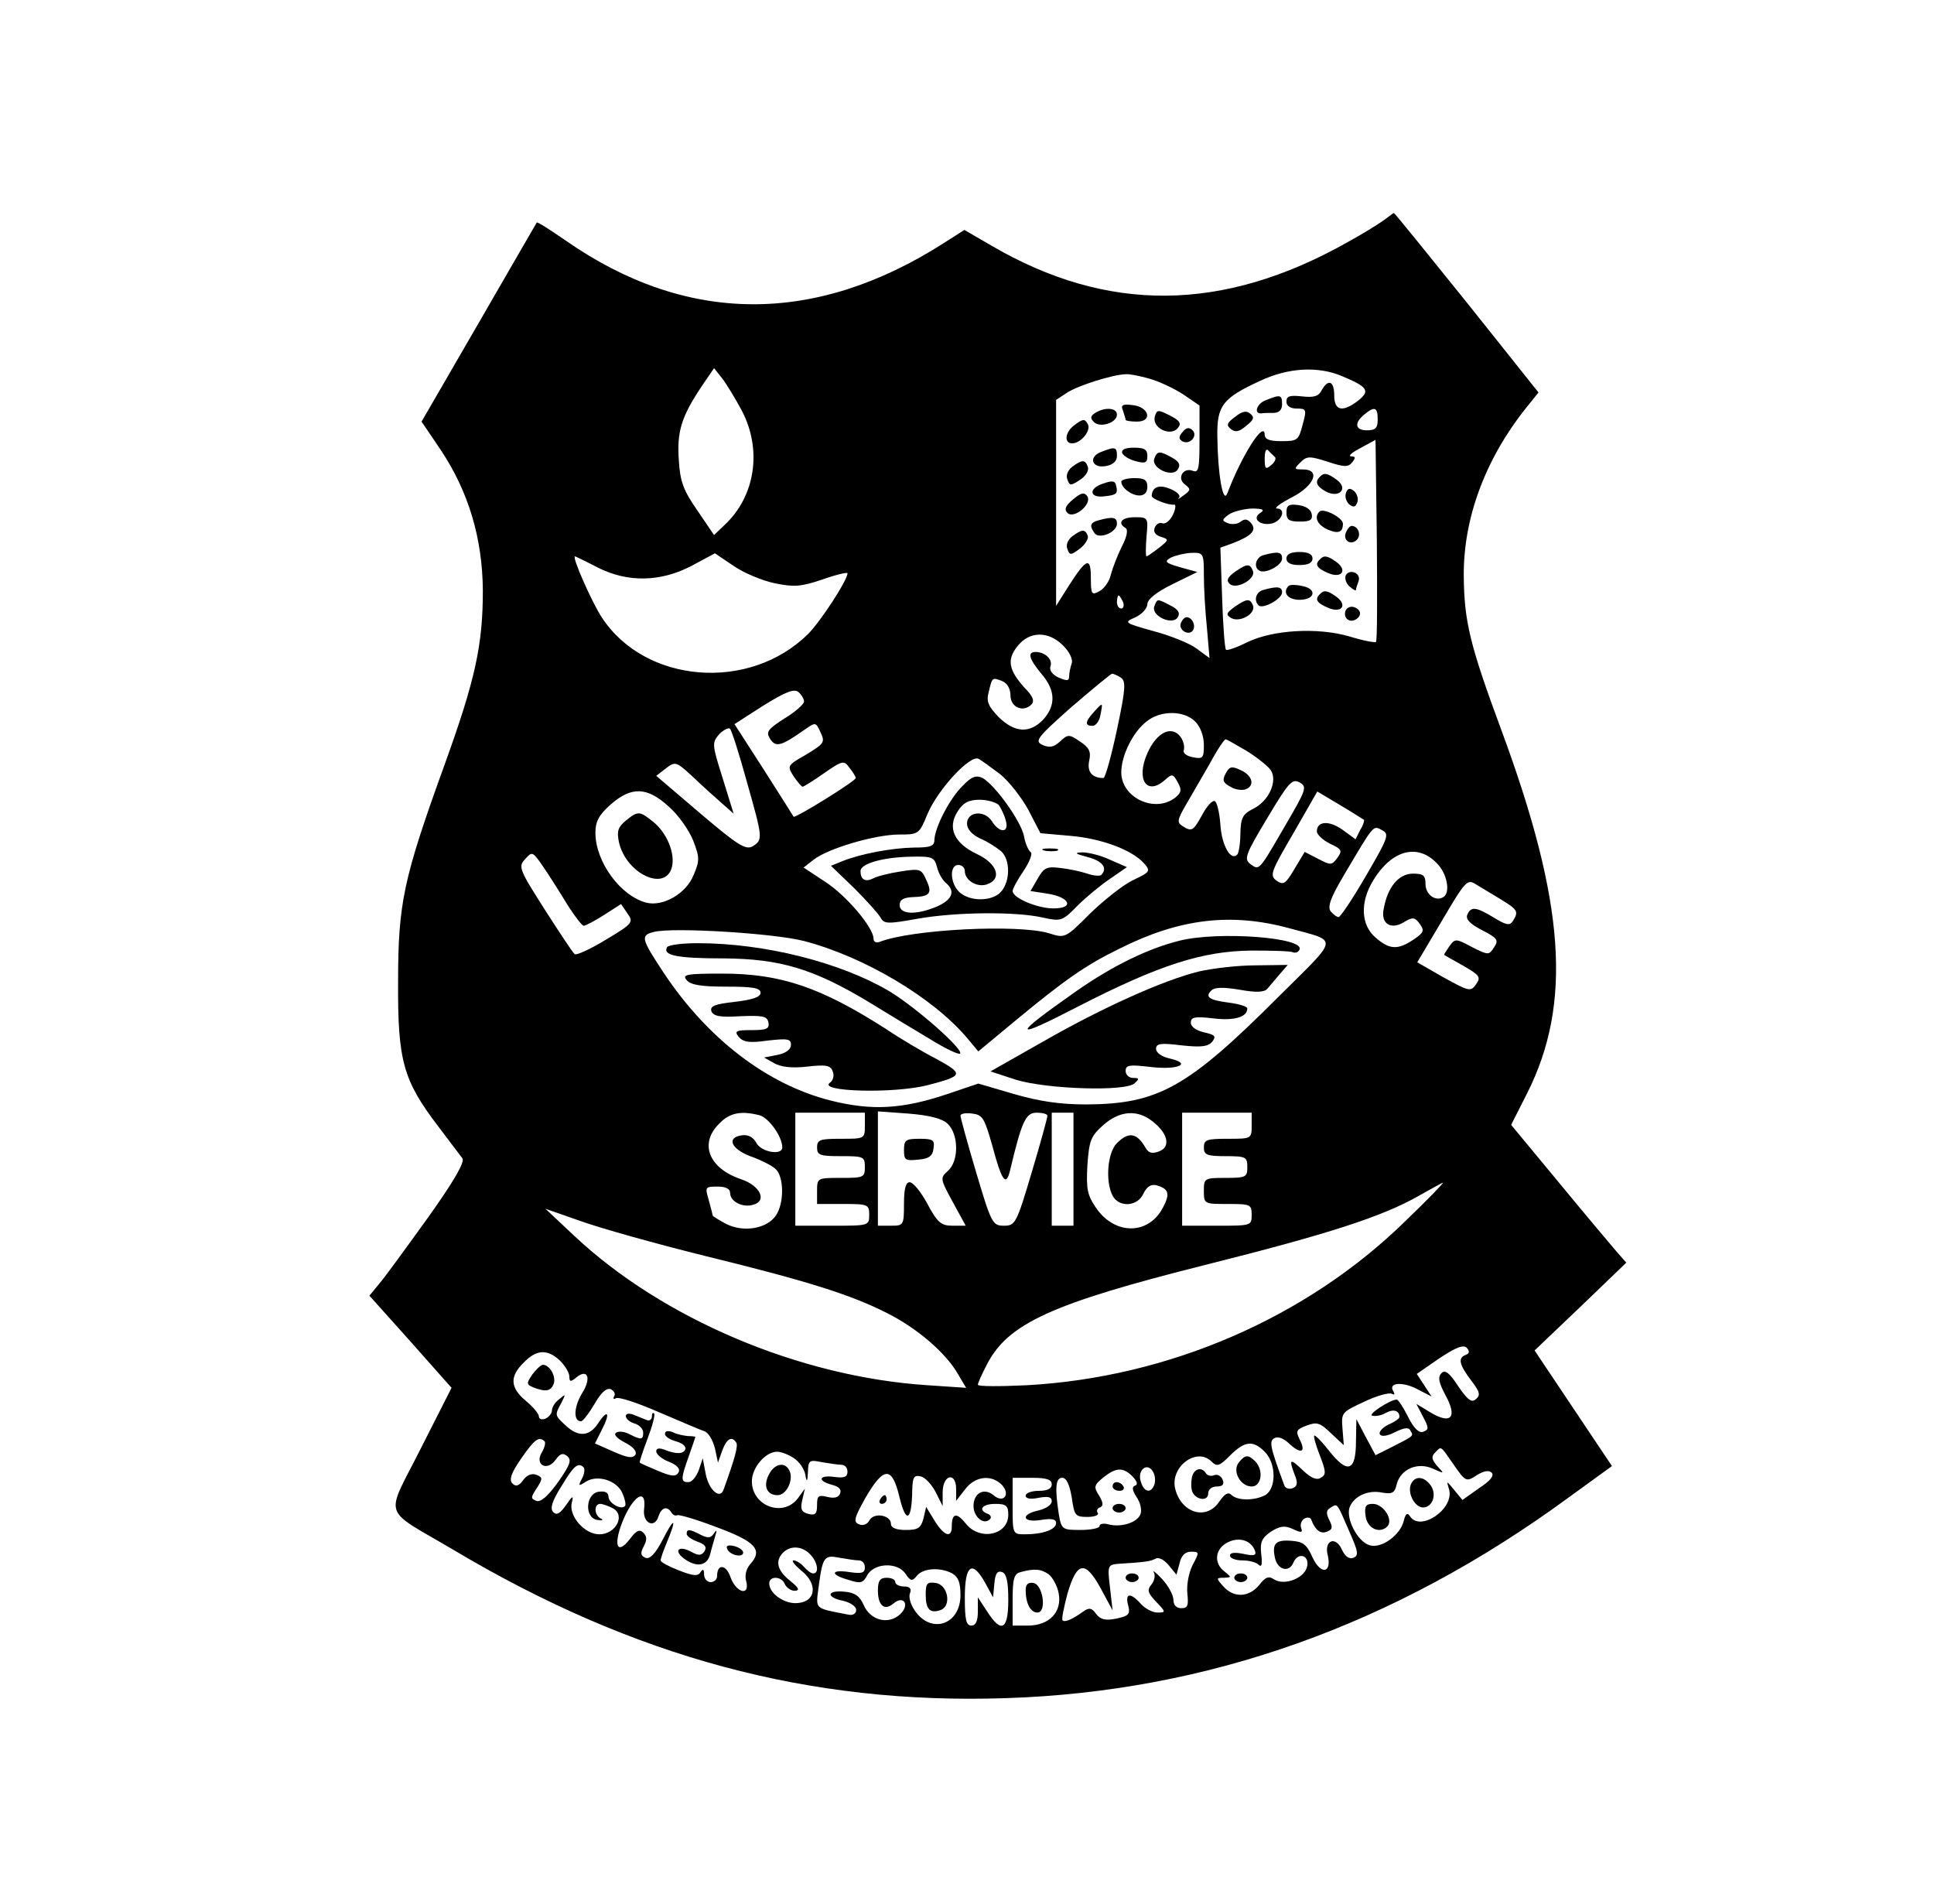 <?xml version="1.0" standalone="no"?>
<!DOCTYPE svg PUBLIC "-//W3C//DTD SVG 20010904//EN"
 "http://www.w3.org/TR/2001/REC-SVG-20010904/DTD/svg10.dtd">
<svg version="1.0" xmlns="http://www.w3.org/2000/svg"
 width="445pt" height="438pt" viewBox="0 0 445 438"
 preserveAspectRatio="xMidYMid meet">

<g transform="translate(0,438) scale(0.1,-0.1)"
fill="#000000" stroke="none">
<path d="M3185 3874 c-11 -8 -49 -32 -84 -51 -287 -162 -553 -164 -820 -8
l-62 36 -47 -30 c-297 -190 -593 -188 -871 6 -35 24 -64 43 -66 41 -1 -2 -61
-105 -133 -230 l-132 -228 44 -65 c64 -96 96 -203 97 -323 0 -126 -17 -205
-89 -404 -94 -260 -106 -316 -106 -498 -1 -181 12 -226 92 -331 26 -34 51 -68
56 -74 6 -8 -19 -52 -79 -136 -49 -68 -99 -137 -112 -152 l-23 -28 95 -106 94
-106 -71 -140 c-82 -163 -92 -134 74 -232 416 -248 820 -357 1272 -342 465 15
894 168 1293 460 l102 74 -89 133 -89 133 106 101 105 101 -22 25 c-12 14 -72
85 -132 158 l-111 134 37 73 c104 207 87 439 -59 834 -73 197 -86 251 -87 356
-1 132 49 268 143 386 l29 36 -165 207 c-91 113 -166 206 -168 206 -1 0 -11
-8 -22 -16z m-1478 -439 c47 -90 31 -197 -40 -263 l-24 -23 -38 56 c-32 46
-40 66 -43 115 -5 67 6 101 51 169 l30 44 19 -24 c10 -13 30 -46 45 -74z
m1380 80 c60 -25 66 -34 39 -56 -36 -28 -56 -25 -56 11 0 34 -14 39 -29 12 -7
-14 -18 -17 -45 -14 -28 3 -36 1 -36 -12 0 -10 9 -16 24 -16 22 0 23 -2 13
-38 -9 -35 -12 -37 -48 -37 -28 0 -39 4 -39 15 -1 34 -53 -48 -86 -135 -10
-26 -22 44 -23 131 -1 71 12 88 99 128 64 30 132 34 187 11z m-443 -6 c22 -6
56 -22 78 -36 l38 -26 0 -78 c0 -68 -2 -78 -16 -72 -22 8 -37 -18 -17 -32 13
-10 13 -13 -4 -25 -10 -8 -15 -10 -10 -5 4 5 -5 14 -20 20 -26 11 -42 5 -43
-16 0 -7 39 -22 52 -20 4 0 3 -10 -3 -23 -7 -14 -17 -22 -24 -20 -7 3 -15 -2
-18 -10 -4 -9 1 -17 14 -21 19 -6 19 -7 -5 -26 -13 -10 -26 -19 -28 -19 -2 0
-2 20 0 45 4 44 4 45 -27 45 -30 0 -41 -13 -21 -25 6 -4 3 -20 -9 -43 -10 -20
-21 -49 -25 -64 -3 -15 -15 -32 -26 -38 -18 -10 -20 -8 -20 30 0 50 -10 46
-51 -18 l-29 -46 0 237 0 237 26 17 c25 16 103 41 134 42 8 1 33 -4 54 -10z
m526 -94 c0 -20 -5 -25 -25 -25 -27 0 -30 17 -5 37 23 19 30 16 30 -12z m-4
-512 c-2 -2 -30 3 -62 13 -73 21 -176 15 -235 -14 -24 -12 -45 -19 -48 -17 -3
3 -7 57 -9 120 l-4 115 28 10 c44 17 56 30 43 46 -8 10 -15 11 -24 4 -7 -6
-20 -7 -29 -4 -15 6 -15 8 1 20 10 7 34 13 53 14 26 0 31 -3 20 -10 -21 -13 0
-31 28 -24 23 7 31 34 10 34 -7 1 8 12 35 26 52 27 66 64 25 64 -21 0 -21 1
-6 16 15 15 21 15 62 2 39 -13 48 -13 57 -2 9 11 8 14 -2 14 -8 1 2 9 21 19
l35 19 3 -230 c1 -127 1 -233 -2 -235z m-233 426 c4 -3 1 -12 -8 -19 -13 -11
-15 -9 -15 15 0 16 3 24 8 19 4 -5 11 -11 15 -15z m-1150 -291 c44 -9 60 -8
110 9 31 11 57 17 57 14 0 -16 -62 -111 -91 -140 -135 -133 -374 -114 -474 38
-22 33 -70 141 -62 141 1 0 24 -11 51 -25 70 -36 146 -34 217 3 l54 29 43 -29
c23 -16 66 -34 95 -40z m987 19 c0 -29 3 -83 7 -121 l6 -70 -30 22 c-16 12
-61 30 -99 40 -68 19 -69 20 -41 32 15 7 27 21 27 30 0 11 21 28 58 46 l57 28
-40 11 c-34 10 -37 13 -21 22 10 5 31 10 47 11 28 1 29 -1 29 -51z m-186 -62
c3 -8 1 -15 -4 -15 -6 0 -10 7 -10 15 0 8 2 15 4 15 2 0 6 -7 10 -15z m-138
-100 c15 -15 23 -32 20 -41 -3 -9 -6 -22 -6 -30 0 -11 -5 -11 -24 -3 -15 7
-22 17 -19 26 6 15 -12 33 -34 33 -20 0 -15 -16 13 -50 33 -38 34 -73 4 -106
-31 -32 -65 -30 -102 6 -24 25 -29 36 -23 58 8 34 8 34 31 25 12 -5 19 -18 19
-33 0 -27 29 -40 48 -21 8 8 4 19 -15 38 -37 41 -42 65 -17 96 27 35 71 36
105 2z m133 -74 c12 -8 11 -26 -9 -120 -13 -61 -27 -111 -31 -111 -26 0 -38
14 -33 39 5 22 0 31 -21 45 -25 17 -28 17 -46 0 -14 -13 -24 -15 -40 -8 -19 9
-14 16 66 87 49 42 91 77 94 77 3 0 12 -4 20 -9z m-729 -55 c0 -6 -20 -24 -45
-39 -39 -25 -43 -31 -33 -47 13 -20 25 -17 79 21 26 18 26 18 37 -6 11 -23 8
-26 -33 -51 -44 -25 -44 -26 -29 -50 9 -13 18 -24 21 -24 2 0 25 14 49 31 43
30 46 30 59 12 8 -10 14 -20 14 -23 0 -7 -139 -93 -143 -89 -1 2 -32 51 -69
109 l-67 104 67 43 c50 31 70 39 80 31 7 -6 13 -16 13 -22z m900 -46 c12 -12
20 -33 20 -54 0 -30 -2 -33 -26 -28 -15 3 -23 10 -20 17 2 7 -1 21 -8 30 -20
27 -55 10 -76 -38 -27 -61 -1 -99 41 -61 16 14 18 14 29 -6 10 -18 8 -24 -7
-36 -47 -35 -123 1 -123 59 0 39 27 93 58 117 32 26 86 26 112 0z m-1032 -137
c37 -131 38 -135 14 -150 -16 -9 -33 1 -120 75 l-102 87 22 17 c22 17 24 16
63 -20 22 -21 52 -48 67 -61 l26 -23 -25 81 c-25 79 -25 82 -8 102 10 10 22
16 25 12 4 -5 21 -58 38 -120z m1151 69 c24 -15 49 -35 55 -44 16 -25 -4 -70
-39 -88 -26 -13 -30 -21 -31 -58 0 -23 -4 -45 -7 -48 -15 -16 -36 21 -39 69
-2 28 -8 52 -13 54 -6 2 -19 -13 -29 -32 -21 -38 -24 -39 -46 -25 -12 8 -11
14 8 47 12 21 37 64 55 95 17 32 34 57 37 57 3 0 25 -13 49 -27z m-568 -53
c20 -16 49 -53 65 -82 l28 -54 68 -6 c72 -6 142 -32 170 -63 16 -18 15 -20
-25 -39 -23 -11 -67 -46 -99 -77 -57 -57 -57 -57 -95 -45 -71 21 -315 9 -389
-20 -8 -3 -14 0 -14 7 0 26 -63 100 -111 131 l-50 33 23 18 c33 26 142 58 197
58 45 0 46 1 65 47 24 57 99 138 118 127 7 -4 29 -20 49 -35z m657 -117 c-62
-107 -60 -105 -81 -90 -15 12 -12 21 39 106 49 82 57 91 74 82 18 -10 16 -16
-32 -98z m-1419 42 c22 -19 47 -55 56 -78 15 -39 15 -46 1 -79 -17 -43 -70
-73 -108 -64 -60 15 -118 94 -118 161 0 26 8 41 35 65 48 42 84 41 134 -5z
m1599 -30 c2 -1 -1 -12 -8 -23 l-11 -22 -30 22 c-31 22 -59 20 -59 -4 0 -7 14
-20 30 -28 28 -13 29 -16 17 -33 -13 -17 -15 -17 -44 -2 l-31 16 -24 -40 c-20
-34 -25 -37 -41 -26 -16 12 -13 20 39 109 l55 96 52 -31 c29 -17 53 -33 55
-34z m5 -129 c-30 -52 -59 -95 -63 -95 -4 0 -12 6 -18 13 -8 10 -1 31 30 83
71 120 67 115 88 104 17 -9 15 -16 -37 -105z m-1847 -51 c21 -35 42 -63 47
-64 4 0 25 11 47 25 l39 25 15 -22 c14 -20 12 -23 -50 -60 -36 -22 -69 -37
-72 -33 -4 3 -35 50 -69 103 -58 91 -61 98 -45 115 15 17 17 17 32 -3 9 -12
34 -50 56 -86z m2009 81 c25 -24 33 -69 16 -79 -18 -11 -41 6 -41 30 0 20 -5
24 -29 24 -32 0 -58 -30 -67 -80 -8 -36 17 -51 49 -30 17 10 23 10 34 -6 11
-15 9 -20 -15 -36 -36 -24 -55 -23 -87 5 -34 29 -36 82 -5 132 42 69 101 85
145 40z m148 -84 c39 -24 42 -28 28 -50 -7 -11 -15 -10 -44 8 -41 25 -53 26
-61 6 -4 -10 7 -21 34 -35 35 -18 39 -23 28 -39 -12 -19 -13 -19 -51 0 -37 20
-39 20 -52 2 -7 -10 -13 -19 -12 -20 1 -1 21 -12 44 -25 38 -22 41 -26 29 -43
-12 -17 -16 -16 -74 16 l-61 35 57 96 c53 90 58 96 77 84 11 -7 37 -22 58 -35z
m-485 -67 c113 -31 115 -17 -27 -158 -208 -208 -276 -246 -441 -247 -61 0
-108 7 -167 24 l-82 24 -68 -23 c-106 -36 -176 -40 -272 -16 -146 37 -283 142
-384 294 -52 79 -54 86 -22 94 44 11 275 -3 345 -21 138 -36 297 -130 376
-224 l25 -30 88 73 c109 90 158 125 236 163 139 70 258 84 393 47z m-1220
-430 c21 -6 52 -49 52 -74 0 -19 -49 -11 -60 11 -7 13 -19 19 -33 17 -36 -5
-25 -31 19 -48 23 -8 49 -21 58 -29 20 -17 21 -79 1 -108 -21 -30 -74 -39
-114 -19 -17 9 -31 18 -31 19 0 1 -4 17 -9 35 -9 31 -9 32 20 32 19 0 29 -5
29 -15 0 -19 28 -34 52 -27 34 8 18 44 -27 59 -74 25 -97 82 -50 128 24 25 50
30 93 19z m242 -24 c0 -30 -1 -30 -55 -30 -48 0 -55 -2 -55 -20 0 -18 7 -20
55 -20 52 0 55 -1 55 -25 0 -24 -3 -25 -55 -25 -54 0 -55 0 -55 -30 l0 -30 60
0 c57 0 60 -1 60 -25 0 -25 -1 -25 -85 -25 l-85 0 0 130 0 130 80 0 80 0 0
-30z m190 5 c26 -24 27 -86 1 -109 -18 -16 -18 -18 11 -71 l30 -55 -31 0 c-25
0 -34 7 -57 50 -15 28 -33 50 -41 50 -9 0 -13 -15 -13 -50 0 -49 -1 -50 -30
-50 l-30 0 0 131 0 132 70 -5 c48 -4 77 -11 90 -23z m103 -50 c22 -83 32 -96
41 -58 27 113 36 133 61 133 14 0 25 -3 25 -7 0 -5 -16 -63 -36 -130 -35 -118
-38 -123 -64 -123 -26 0 -29 5 -64 123 -20 67 -36 126 -36 130 0 5 12 7 27 5
24 -3 28 -10 46 -73z m187 -55 l0 -130 -25 0 -25 0 0 130 0 130 25 0 25 0 0
-130z m182 110 c36 -28 42 -59 15 -69 -16 -6 -24 -4 -31 8 -20 35 -39 38 -66
11 -22 -22 -27 -88 -10 -121 15 -28 58 -25 71 5 8 16 17 22 30 19 28 -8 32
-19 15 -51 -33 -64 -111 -64 -154 -1 -20 29 -23 43 -20 98 4 57 8 67 36 92 38
34 79 37 114 9z m228 -10 c0 -30 -1 -30 -55 -30 -48 0 -55 -2 -55 -20 0 -17 7
-20 50 -20 47 0 50 -2 50 -25 0 -23 -3 -25 -50 -25 -49 0 -50 -1 -50 -30 0
-30 1 -30 55 -30 52 0 55 -1 55 -25 0 -25 -1 -25 -80 -25 l-80 0 0 130 0 130
80 0 80 0 0 -30z m353 -220 c-227 -222 -544 -359 -870 -377 -62 -3 -113 -3
-113 1 0 4 9 24 20 45 48 96 150 142 504 231 283 71 407 111 491 159 28 16 52
29 55 30 3 0 -36 -40 -87 -89z m-1613 -79 c241 -59 338 -90 421 -132 68 -34
135 -91 163 -140 l19 -32 -89 6 c-294 19 -610 153 -813 344 l-66 62 80 -28
c44 -16 172 -52 285 -80z m1753 -228 c-19 -7 -16 -22 12 -59 20 -26 22 -34 11
-43 -10 -9 -19 -2 -41 30 -20 31 -30 38 -38 30 -9 -9 -7 -21 9 -51 28 -51 13
-68 -34 -40 l-33 20 15 -29 c14 -26 14 -30 1 -35 -10 -4 -22 8 -35 34 -11 22
-23 40 -26 40 -15 0 -67 -34 -57 -37 7 -2 21 0 31 6 18 10 32 6 32 -9 0 -4
-12 -12 -26 -18 -14 -7 -22 -17 -19 -22 4 -6 17 -4 35 5 20 10 31 12 35 4 8
-13 9 -12 -40 -37 l-40 -20 -22 41 -22 42 -1 -51 c0 -69 -19 -76 -61 -23 -17
22 -33 38 -35 36 -2 -2 4 -23 13 -46 14 -36 15 -44 2 -51 -9 -6 -22 -1 -41 17
-30 29 -33 27 -19 -10 8 -19 6 -27 -5 -31 -8 -3 -17 0 -19 7 -33 89 -35 101
-23 108 8 5 22 0 35 -13 27 -25 39 -19 23 11 -9 19 -7 22 16 31 24 9 31 7 56
-17 l30 -28 -3 38 c-3 37 -2 38 50 62 29 14 58 22 64 18 6 -3 7 -1 3 6 -13 20
21 23 55 5 l33 -17 -17 26 -17 26 52 36 c38 25 55 32 63 24 7 -8 6 -13 -2 -16z
m-2085 -13 c12 -12 22 -28 22 -37 0 -12 3 -13 15 -3 27 23 37 0 14 -36 -19
-32 -20 -64 -2 -64 4 0 18 18 31 40 15 26 27 37 37 34 8 -4 12 -11 8 -17 -3
-5 -1 -7 4 -4 6 4 51 -11 99 -32 49 -21 96 -41 105 -44 9 -3 19 -20 24 -39 l7
-33 10 28 c10 27 22 34 32 18 5 -7 -3 -36 -29 -108 -8 -24 -34 -1 -41 35 l-7
37 -9 -27 c-6 -16 -16 -28 -24 -28 -18 0 -18 7 1 60 8 23 15 43 15 44 0 1 -8
2 -17 2 -10 1 -26 4 -35 9 -11 4 -18 3 -18 -4 0 -6 11 -13 25 -17 14 -4 24
-11 22 -18 -4 -12 -22 -12 -49 -1 -11 4 -18 3 -18 -4 0 -7 13 -18 29 -24 20
-8 27 -17 22 -25 -6 -10 -16 -9 -47 4 -21 9 -40 17 -42 19 -1 1 7 26 18 55 11
29 18 55 15 58 -3 3 -5 0 -5 -7 0 -7 -6 -11 -12 -8 -7 3 -21 8 -30 12 -10 4
-18 3 -18 -3 0 -6 9 -14 20 -17 11 -3 20 -13 20 -21 0 -17 -5 -17 -31 -4 -11
6 -24 8 -31 4 -7 -4 1 -13 20 -23 20 -10 28 -21 24 -28 -6 -9 -18 -7 -50 7
l-43 19 16 32 c20 38 14 49 -9 14 -20 -30 -45 -32 -74 -5 -26 24 -26 24 -10
53 10 20 10 21 -5 8 -10 -7 -17 -19 -17 -26 0 -7 -7 -15 -15 -19 -8 -3 -15 -1
-15 5 0 6 -13 22 -30 36 -36 30 -38 56 -5 88 29 30 54 32 83 5z m-35 -186 c3
-3 0 -15 -6 -25 -18 -29 12 -45 31 -18 11 15 17 17 27 9 11 -9 7 -20 -21 -60
-23 -32 -40 -47 -50 -43 -13 5 -13 8 1 29 14 22 14 25 -1 31 -11 4 -22 -1 -30
-12 -10 -14 -17 -16 -25 -8 -8 8 -3 24 20 57 31 45 41 52 54 40z m1657 -24
c27 -27 27 -85 1 -100 -25 -13 -64 -13 -78 1 -7 7 -15 2 -27 -15 -29 -45 -88
-28 -102 29 -12 50 49 96 83 63 13 -13 18 -12 43 13 34 34 53 36 80 9z m435
-30 c27 -39 29 -40 53 -24 16 10 28 12 34 6 7 -7 -3 -19 -29 -36 l-38 -27 -19
23 c-18 22 -18 22 -12 2 14 -45 -67 -100 -90 -62 -6 9 -10 5 -14 -11 -8 -33
-52 -65 -79 -56 -27 8 -54 60 -46 86 9 26 42 42 75 35 24 -4 29 -1 34 20 9 34
48 51 83 35 27 -12 27 -12 10 6 -13 15 -14 22 -5 31 15 15 11 18 43 -28z
m-1518 15 c12 -8 24 -25 26 -38 3 -18 5 -17 6 7 1 26 3 28 32 22 17 -3 38 -6
45 -6 8 0 14 -7 14 -16 0 -12 -7 -15 -30 -12 -36 5 -40 -9 -6 -18 16 -4 23
-11 19 -20 -3 -9 -13 -12 -29 -8 -21 5 -24 3 -24 -19 0 -20 -4 -24 -20 -20
-16 4 -19 11 -14 32 l6 26 -16 -22 c-34 -45 -106 -18 -106 39 0 31 31 68 58
68 10 0 27 -7 39 -15z m-484 -21 c3 -4 2 -15 -4 -26 -9 -17 -8 -18 9 -7 27 17
71 3 84 -26 6 -14 9 -27 6 -30 -9 -10 -38 7 -38 22 0 9 -8 13 -22 11 -31 -4
-34 -61 -3 -65 11 -2 14 0 8 3 -16 7 -17 34 -2 34 6 0 19 -5 29 -10 30 -16 7
-60 -31 -60 -35 0 -72 44 -63 74 4 16 1 15 -13 -6 -14 -20 -22 -25 -30 -17 -8
8 -3 25 19 60 29 48 38 55 51 43z m1313 -40 c-8 -21 -24 -17 -31 7 -9 27 15
46 28 23 5 -8 6 -22 3 -30z m-50 19 c10 -11 13 -18 6 -21 -8 -2 -7 -11 3 -26
9 -13 13 -31 9 -40 -7 -19 -45 -31 -74 -23 -11 3 -20 1 -20 -4 0 -5 -20 -9
-44 -9 -42 0 -44 1 -50 38 -9 59 -7 82 8 82 10 0 17 -16 22 -45 6 -42 8 -45
36 -45 16 0 27 4 24 9 -4 5 -1 11 5 13 8 3 8 10 -2 27 -13 20 -12 24 10 42 29
23 45 24 67 2z m-536 -49 c15 -61 28 -53 29 18 1 30 4 35 20 31 10 -2 25 -19
34 -36 l16 -32 0 33 c1 40 31 46 31 6 l0 -27 21 27 c23 30 60 34 84 10 21 -22
4 -44 -19 -24 -22 18 -46 5 -46 -25 0 -25 24 -45 38 -30 4 4 1 10 -5 12 -24 9
-13 23 17 23 25 0 30 -4 30 -25 0 -47 -66 -61 -98 -20 -21 26 -32 24 -32 -7 0
-28 -18 -22 -40 14 l-19 31 -6 -26 c-6 -23 -13 -27 -41 -27 -22 0 -34 5 -34
14 0 20 -38 27 -49 9 -5 -10 -15 -14 -24 -10 -14 5 -12 14 15 62 42 72 61 72
78 -1z m350 31 c0 -10 -10 -15 -30 -15 -16 0 -30 -5 -30 -11 0 -7 11 -9 30 -5
22 4 30 2 30 -8 0 -8 -13 -17 -30 -21 -43 -9 -38 -29 5 -22 25 4 35 2 35 -7 0
-15 -30 -26 -72 -26 -28 0 -28 1 -28 65 l0 65 45 0 c33 0 45 -4 45 -15z m-938
-57 c-4 -32 24 -46 33 -17 7 21 20 25 30 9 4 -6 9 -8 13 -6 4 2 45 -10 92 -28
89 -33 106 -52 76 -85 -9 -10 -13 -26 -9 -39 9 -35 -23 -27 -36 9 -10 30 -31
32 -31 3 0 -8 -7 -14 -15 -14 -8 0 -15 8 -15 18 0 12 -3 13 -8 5 -6 -10 -17
-9 -50 4 -23 9 -42 19 -42 23 0 4 7 24 15 43 23 55 17 58 -10 5 -17 -33 -30
-46 -40 -42 -11 5 -12 10 -4 26 8 15 8 23 -1 32 -8 8 -16 5 -30 -14 -32 -42
-40 -12 -14 48 25 55 52 67 46 20z m1622 -50 c21 -47 23 -57 10 -62 -9 -4 -19
3 -26 18 -14 33 -42 23 -33 -12 10 -42 -16 -46 -35 -5 -13 29 -21 36 -48 38
-37 3 -46 -6 -38 -41 7 -27 33 -32 42 -9 10 24 36 18 32 -7 -4 -28 -51 -47
-76 -32 -13 9 -20 6 -35 -13 -23 -28 -58 -30 -82 -3 -17 19 -17 20 1 20 18 1
18 1 2 14 -27 20 -22 54 8 68 27 13 54 3 62 -21 3 -10 -4 -11 -27 -6 -20 4
-31 3 -31 -4 0 -6 13 -11 28 -11 15 0 32 -4 38 -10 7 -7 9 1 6 24 -3 28 1 37
22 52 21 13 32 15 51 6 19 -9 23 -8 19 2 -3 8 0 17 7 22 7 4 14 3 16 -2 9 -24
21 -34 36 -28 13 5 14 10 6 26 -8 16 -8 23 2 29 17 10 14 14 43 -53z m-1240
-54 c17 -17 22 -44 7 -44 -5 0 -14 7 -21 15 -7 8 -18 15 -24 15 -6 0 2 -10 17
-23 39 -30 35 -71 -6 -75 -30 -4 -67 21 -67 45 0 18 29 17 36 -2 4 -8 14 -15
23 -15 12 1 9 7 -11 23 -30 24 -35 46 -16 65 17 17 44 15 62 -4z m880 -25 c-9
-18 -14 -46 -12 -65 3 -28 1 -34 -14 -34 -11 0 -18 7 -18 19 0 11 -12 33 -26
48 -14 15 -23 22 -19 15 4 -7 1 -20 -6 -28 -10 -12 -8 -19 11 -39 23 -24 23
-25 3 -25 -11 0 -28 9 -38 20 -24 27 -37 25 -29 -4 5 -20 1 -24 -28 -30 -25
-5 -36 -2 -46 11 -10 14 -16 15 -30 5 -25 -18 -42 -25 -47 -20 -3 2 3 30 11
61 22 75 41 78 77 12 l27 -50 -6 53 c-6 49 -5 52 18 54 65 4 76 6 87 12 7 4
19 -2 30 -15 l18 -22 7 26 c4 18 13 27 26 27 20 0 20 -1 4 -31z m-768 11 c8 0
14 -7 14 -16 0 -13 -7 -15 -35 -11 -44 7 -46 -6 -2 -18 27 -9 33 -7 42 10 15
29 69 32 88 5 12 -18 16 -19 27 -5 14 17 53 20 81 5 14 -8 19 -21 19 -50 0
-69 -69 -91 -106 -34 -9 13 -14 31 -10 39 4 10 -1 15 -14 15 -11 0 -20 5 -20
10 0 6 -9 10 -20 10 -15 0 -20 -7 -20 -29 0 -35 15 -48 36 -30 24 20 38 -4 15
-25 -27 -25 -69 -14 -84 22 -9 20 -20 28 -44 30 -41 4 -43 -13 -3 -21 17 -4
30 -13 30 -21 0 -8 -7 -13 -17 -11 -82 16 -76 11 -69 67 9 67 13 71 48 64 17
-3 37 -6 44 -6z m291 -52 l18 -33 3 32 c2 23 7 30 18 26 10 -4 14 -22 14 -64
0 -69 -16 -78 -49 -26 l-21 32 0 -32 c0 -23 -5 -33 -15 -33 -12 0 -15 14 -15
65 0 75 17 87 47 33z m146 20 c9 -7 20 -27 23 -44 8 -43 -22 -74 -71 -74 l-35
0 0 59 c0 48 3 60 18 64 32 9 48 7 65 -5z"/>
<path d="M2912 3459 c-21 -8 -28 -32 -9 -30 4 1 16 1 27 1 13 0 20 7 20 20 0
22 -4 23 -38 9z"/>
<path d="M2842 3421 c-19 -14 -21 -19 -10 -28 10 -8 19 -7 35 7 18 14 20 20
10 28 -9 8 -19 6 -35 -7z"/>
<path d="M2584 3435 c3 -9 6 -19 6 -21 0 -2 12 -4 26 -4 37 0 28 34 -10 38
-23 3 -28 0 -22 -13z"/>
<path d="M2520 3430 c-11 -7 -12 -12 -3 -21 14 -14 53 -2 53 17 0 16 -28 18
-50 4z"/>
<path d="M2657 3421 c-6 -26 36 -46 53 -26 9 11 5 17 -18 29 -28 14 -30 14
-35 -3z"/>
<path d="M2471 3401 c-21 -16 -23 -42 -3 -41 20 1 43 30 35 44 -7 13 -11 13
-32 -3z"/>
<path d="M2721 3386 c-9 -10 -9 -16 -1 -21 17 -10 37 12 24 25 -8 8 -15 6 -23
-4z"/>
<path d="M2533 3340 c-30 -12 -20 -39 13 -32 15 3 24 11 24 23 0 21 -4 22 -37
9z"/>
<path d="M2582 3338 c3 -7 16 -15 31 -19 22 -6 27 -4 27 12 0 15 -7 19 -31 19
-19 0 -29 -4 -27 -12z"/>
<path d="M2656 3325 c-8 -22 42 -45 54 -25 7 11 3 18 -13 27 -29 16 -34 16
-41 -2z"/>
<path d="M2467 3306 c-10 -8 -15 -20 -11 -29 5 -15 8 -15 29 -1 14 9 21 22 18
30 -6 17 -13 17 -36 0z"/>
<path d="M2537 3267 c-33 -11 -30 -33 3 -29 29 3 33 6 28 25 -2 11 -9 12 -31
4z"/>
<path d="M2580 3272 c0 -14 23 -32 42 -32 11 0 18 7 18 20 0 16 -7 20 -30 20
-16 0 -30 -4 -30 -8z"/>
<path d="M2469 3231 c-17 -14 -21 -23 -13 -31 15 -15 57 20 46 38 -7 10 -14 9
-33 -7z"/>
<path d="M2528 3183 c-19 -5 -22 -12 -10 -29 10 -16 52 1 52 21 0 15 -9 17
-42 8z"/>
<path d="M2467 3146 c-10 -8 -15 -20 -11 -29 5 -15 8 -15 29 1 12 9 20 23 18
29 -6 16 -13 16 -36 -1z"/>
<path d="M3037 3283 c-12 -11 -8 -22 14 -34 31 -16 52 7 25 27 -22 16 -30 17
-39 7z"/>
<path d="M3097 3246 c-3 -8 0 -19 7 -26 10 -8 15 -7 19 4 3 8 0 19 -7 26 -10
8 -15 7 -19 -4z"/>
<path d="M2960 3201 c0 -17 6 -21 31 -21 24 0 30 4 27 18 -2 10 -14 18 -31 20
-22 3 -27 -1 -27 -17z"/>
<path d="M3036 3203 c-13 -13 -5 -30 18 -41 25 -11 36 -7 36 13 0 14 -45 37
-54 28z"/>
<path d="M3097 3155 c-8 -18 11 -31 25 -17 11 11 3 32 -12 32 -4 0 -10 -7 -13
-15z"/>
<path d="M2908 3103 c-18 -4 -25 -28 -10 -36 13 -8 52 12 52 28 0 15 -9 17
-42 8z"/>
<path d="M2960 3095 c0 -10 10 -15 30 -15 20 0 30 5 30 15 0 10 -10 15 -30 15
-20 0 -30 -5 -30 -15z"/>
<path d="M3037 3093 c-12 -11 -8 -20 18 -31 31 -14 47 5 20 25 -21 15 -29 16
-38 6z"/>
<path d="M2841 3064 c-16 -12 -20 -19 -12 -27 15 -15 61 11 54 29 -7 18 -13
18 -42 -2z"/>
<path d="M3096 3055 c-2 -7 2 -19 10 -25 8 -7 14 -10 14 -7 0 3 3 12 6 20 3 8
-1 17 -10 20 -8 3 -17 0 -20 -8z"/>
<path d="M2965 3032 c-15 -15 -2 -32 25 -32 37 0 41 26 5 32 -13 3 -27 3 -30
0z"/>
<path d="M2908 3023 c-18 -4 -24 -24 -12 -36 10 -9 54 15 54 30 0 13 -10 15
-42 6z"/>
<path d="M3037 3013 c-12 -11 -8 -20 18 -31 31 -14 47 5 20 25 -21 15 -29 16
-38 6z"/>
<path d="M2841 2984 c-20 -15 -21 -18 -8 -26 20 -11 57 10 50 29 -7 17 -14 16
-42 -3z"/>
<path d="M3096 2975 c-6 -17 9 -29 24 -20 14 9 12 22 -4 28 -8 3 -17 -1 -20
-8z"/>
<path d="M2656 2985 c-8 -22 42 -45 54 -25 6 10 1 18 -17 27 -31 16 -30 16
-37 -2z"/>
<path d="M2717 2946 c-6 -16 19 -30 28 -16 7 11 -2 30 -15 30 -4 0 -10 -6 -13
-14z"/>
<path d="M2517 2742 c-21 -23 -21 -32 -3 -32 7 0 16 11 18 25 6 30 6 30 -15 7z"/>
<path d="M2820 2600 c-8 -15 -6 -21 11 -30 11 -7 27 -9 35 -6 22 8 16 32 -11
44 -21 10 -26 9 -35 -8z"/>
<path d="M2215 2572 c-30 -29 -64 -96 -65 -124 0 -15 -9 -18 -47 -18 -51 -1
-121 -14 -164 -31 l-27 -11 53 -51 c29 -29 56 -59 61 -68 8 -15 17 -15 84 -3
89 16 228 17 289 3 42 -9 45 -9 80 27 20 20 54 48 75 62 l39 27 -39 17 c-21
10 -50 17 -64 17 -19 -1 -17 -3 13 -11 34 -9 46 -25 31 -41 -3 -3 -18 -2 -32
3 -15 5 -43 11 -62 13 -31 4 -38 1 -52 -24 l-17 -29 39 -6 c52 -8 63 -34 14
-34 -37 0 -94 24 -94 40 0 5 11 26 25 46 14 21 21 40 17 43 -5 3 -13 20 -16
38 -8 36 -67 117 -95 133 -15 7 -25 4 -46 -18z m83 -44 c5 -7 13 -23 16 -35 9
-30 -14 -31 -32 -2 -17 26 -57 22 -57 -6 0 -12 11 -25 30 -34 17 -7 38 -21 48
-29 22 -19 22 -70 0 -94 -20 -22 -70 -23 -95 -1 -22 20 -24 63 -3 63 8 0 15
-6 15 -14 0 -21 27 -38 50 -31 37 12 25 48 -22 70 -53 25 -69 61 -44 99 12 19
25 26 50 26 18 0 38 -6 44 -12z m-142 -143 c3 -13 12 -29 20 -36 23 -19 16
-39 -21 -55 -48 -20 -85 -18 -85 4 0 12 9 17 30 18 40 1 46 9 31 40 -11 25
-14 26 -59 19 -26 -4 -54 -11 -63 -16 -18 -9 -29 -3 -29 17 0 17 52 32 117 33
48 1 53 -1 59 -24z"/>
<path d="M2403 2423 c9 -2 23 -2 30 0 6 3 -1 5 -18 5 -16 0 -22 -2 -12 -5z"/>
<path d="M1440 2492 c-18 -15 -21 -24 -16 -49 16 -73 107 -116 122 -58 8 32
-12 80 -44 105 -30 24 -34 25 -62 2z"/>
<path d="M2715 2216 c-73 -18 -155 -58 -238 -116 -151 -106 -150 -115 3 -36
187 96 287 128 400 129 47 0 90 -1 95 -4 6 -2 12 0 15 6 14 28 -185 43 -275
21z"/>
<path d="M1535 2201 c-11 -19 22 -26 130 -26 131 -1 207 -24 335 -101 44 -27
108 -66 142 -86 34 -21 64 -35 67 -32 9 9 -101 106 -162 143 -113 67 -288 111
-442 111 -35 0 -66 -4 -70 -9z"/>
<path d="M2759 2145 c-82 -20 -224 -84 -360 -162 l-120 -68 58 -19 c71 -22
255 -28 274 -8 11 10 10 12 -4 12 -9 0 -17 7 -17 16 0 14 9 15 59 9 63 -7 95
8 41 20 -17 4 -30 13 -30 22 0 12 10 14 58 8 46 -5 61 -3 71 8 10 13 7 16 -19
22 -18 4 -30 13 -30 22 0 13 9 15 52 10 48 -6 78 3 78 23 0 4 -18 10 -41 13
-47 6 -57 13 -42 28 8 8 28 8 65 2 38 -7 57 -6 64 2 5 6 18 21 28 33 l19 22
-74 -1 c-41 0 -99 -7 -130 -14z"/>
<path d="M1580 2125 c9 -11 33 -15 91 -15 61 0 79 -3 79 -14 0 -10 -18 -16
-59 -21 -47 -5 -58 -10 -54 -22 5 -11 20 -14 67 -11 51 2 61 0 64 -14 3 -15
-4 -18 -38 -18 -37 0 -41 -2 -30 -16 11 -12 25 -14 67 -8 45 5 53 4 53 -10 0
-10 -11 -19 -31 -23 l-31 -6 23 -13 c16 -9 41 -12 76 -8 44 5 54 3 59 -11 4
-9 1 -20 -5 -25 -36 -22 148 -27 226 -6 80 21 81 25 17 60 -33 17 -85 48 -116
69 -150 96 -242 127 -376 127 -83 0 -93 -2 -82 -15z"/>
<path d="M2080 1734 c0 -23 3 -25 33 -22 24 2 33 8 35 26 3 19 -1 22 -32 22
-32 0 -36 -3 -36 -26z"/>
<path d="M1225 1218 c-14 -21 -14 -23 2 -30 29 -11 40 -9 47 8 6 17 -9 44 -25
44 -4 0 -15 -10 -24 -22z"/>
<path d="M2851 1016 c-17 -20 3 -56 29 -56 23 0 28 38 8 58 -16 16 -23 15 -37
-2z"/>
<path d="M2744 986 c-3 -8 -4 -23 -2 -33 4 -23 38 -30 38 -9 0 9 8 16 20 16
13 0 18 5 13 16 -3 8 -12 13 -19 10 -7 -3 -16 -1 -19 4 -9 15 -25 12 -31 -4z"/>
<path d="M3246 964 c-8 -22 12 -56 32 -52 21 4 28 34 12 53 -16 20 -36 19 -44
-1z"/>
<path d="M3142 893 c3 -29 32 -43 50 -25 15 15 -9 52 -33 52 -16 0 -20 -5 -17
-27z"/>
<path d="M1770 989 c-15 -27 -6 -49 19 -49 22 0 39 39 26 59 -10 18 -33 13
-45 -10z"/>
<path d="M2560 960 c0 -5 7 -10 16 -10 8 0 12 5 9 10 -3 6 -10 10 -16 10 -5 0
-9 -4 -9 -10z"/>
<path d="M2560 910 c0 -5 7 -10 15 -10 8 0 15 5 15 10 0 6 -7 10 -15 10 -8 0
-15 -4 -15 -10z"/>
<path d="M2025 930 c-3 -5 -1 -10 4 -10 6 0 11 5 11 10 0 6 -2 10 -4 10 -3 0
-8 -4 -11 -10z"/>
<path d="M1580 851 c0 -5 11 -13 25 -18 17 -6 22 -12 16 -22 -7 -10 -13 -11
-31 -1 -28 15 -41 3 -16 -16 29 -21 53 -17 60 10 3 13 9 32 12 43 4 13 3 15
-4 4 -7 -10 -14 -10 -30 -2 -25 13 -32 14 -32 2z"/>
<path d="M1673 817 c5 -15 37 -22 37 -9 0 5 -9 12 -21 15 -13 3 -19 1 -16 -6z"/>
<path d="M2840 750 c0 -5 7 -10 15 -10 8 0 15 5 15 10 0 6 -7 10 -15 10 -8 0
-15 -4 -15 -10z"/>
<path d="M2590 750 c0 -5 7 -10 15 -10 8 0 15 5 15 10 0 6 -7 10 -15 10 -8 0
-15 -4 -15 -10z"/>
<path d="M2130 711 c0 -34 10 -44 35 -35 25 10 16 58 -12 62 -20 3 -23 -1 -23
-27z"/>
<path d="M2360 722 c0 -31 11 -52 27 -52 22 0 13 64 -9 68 -12 2 -18 -3 -18
-16z"/>
</g>
</svg>
